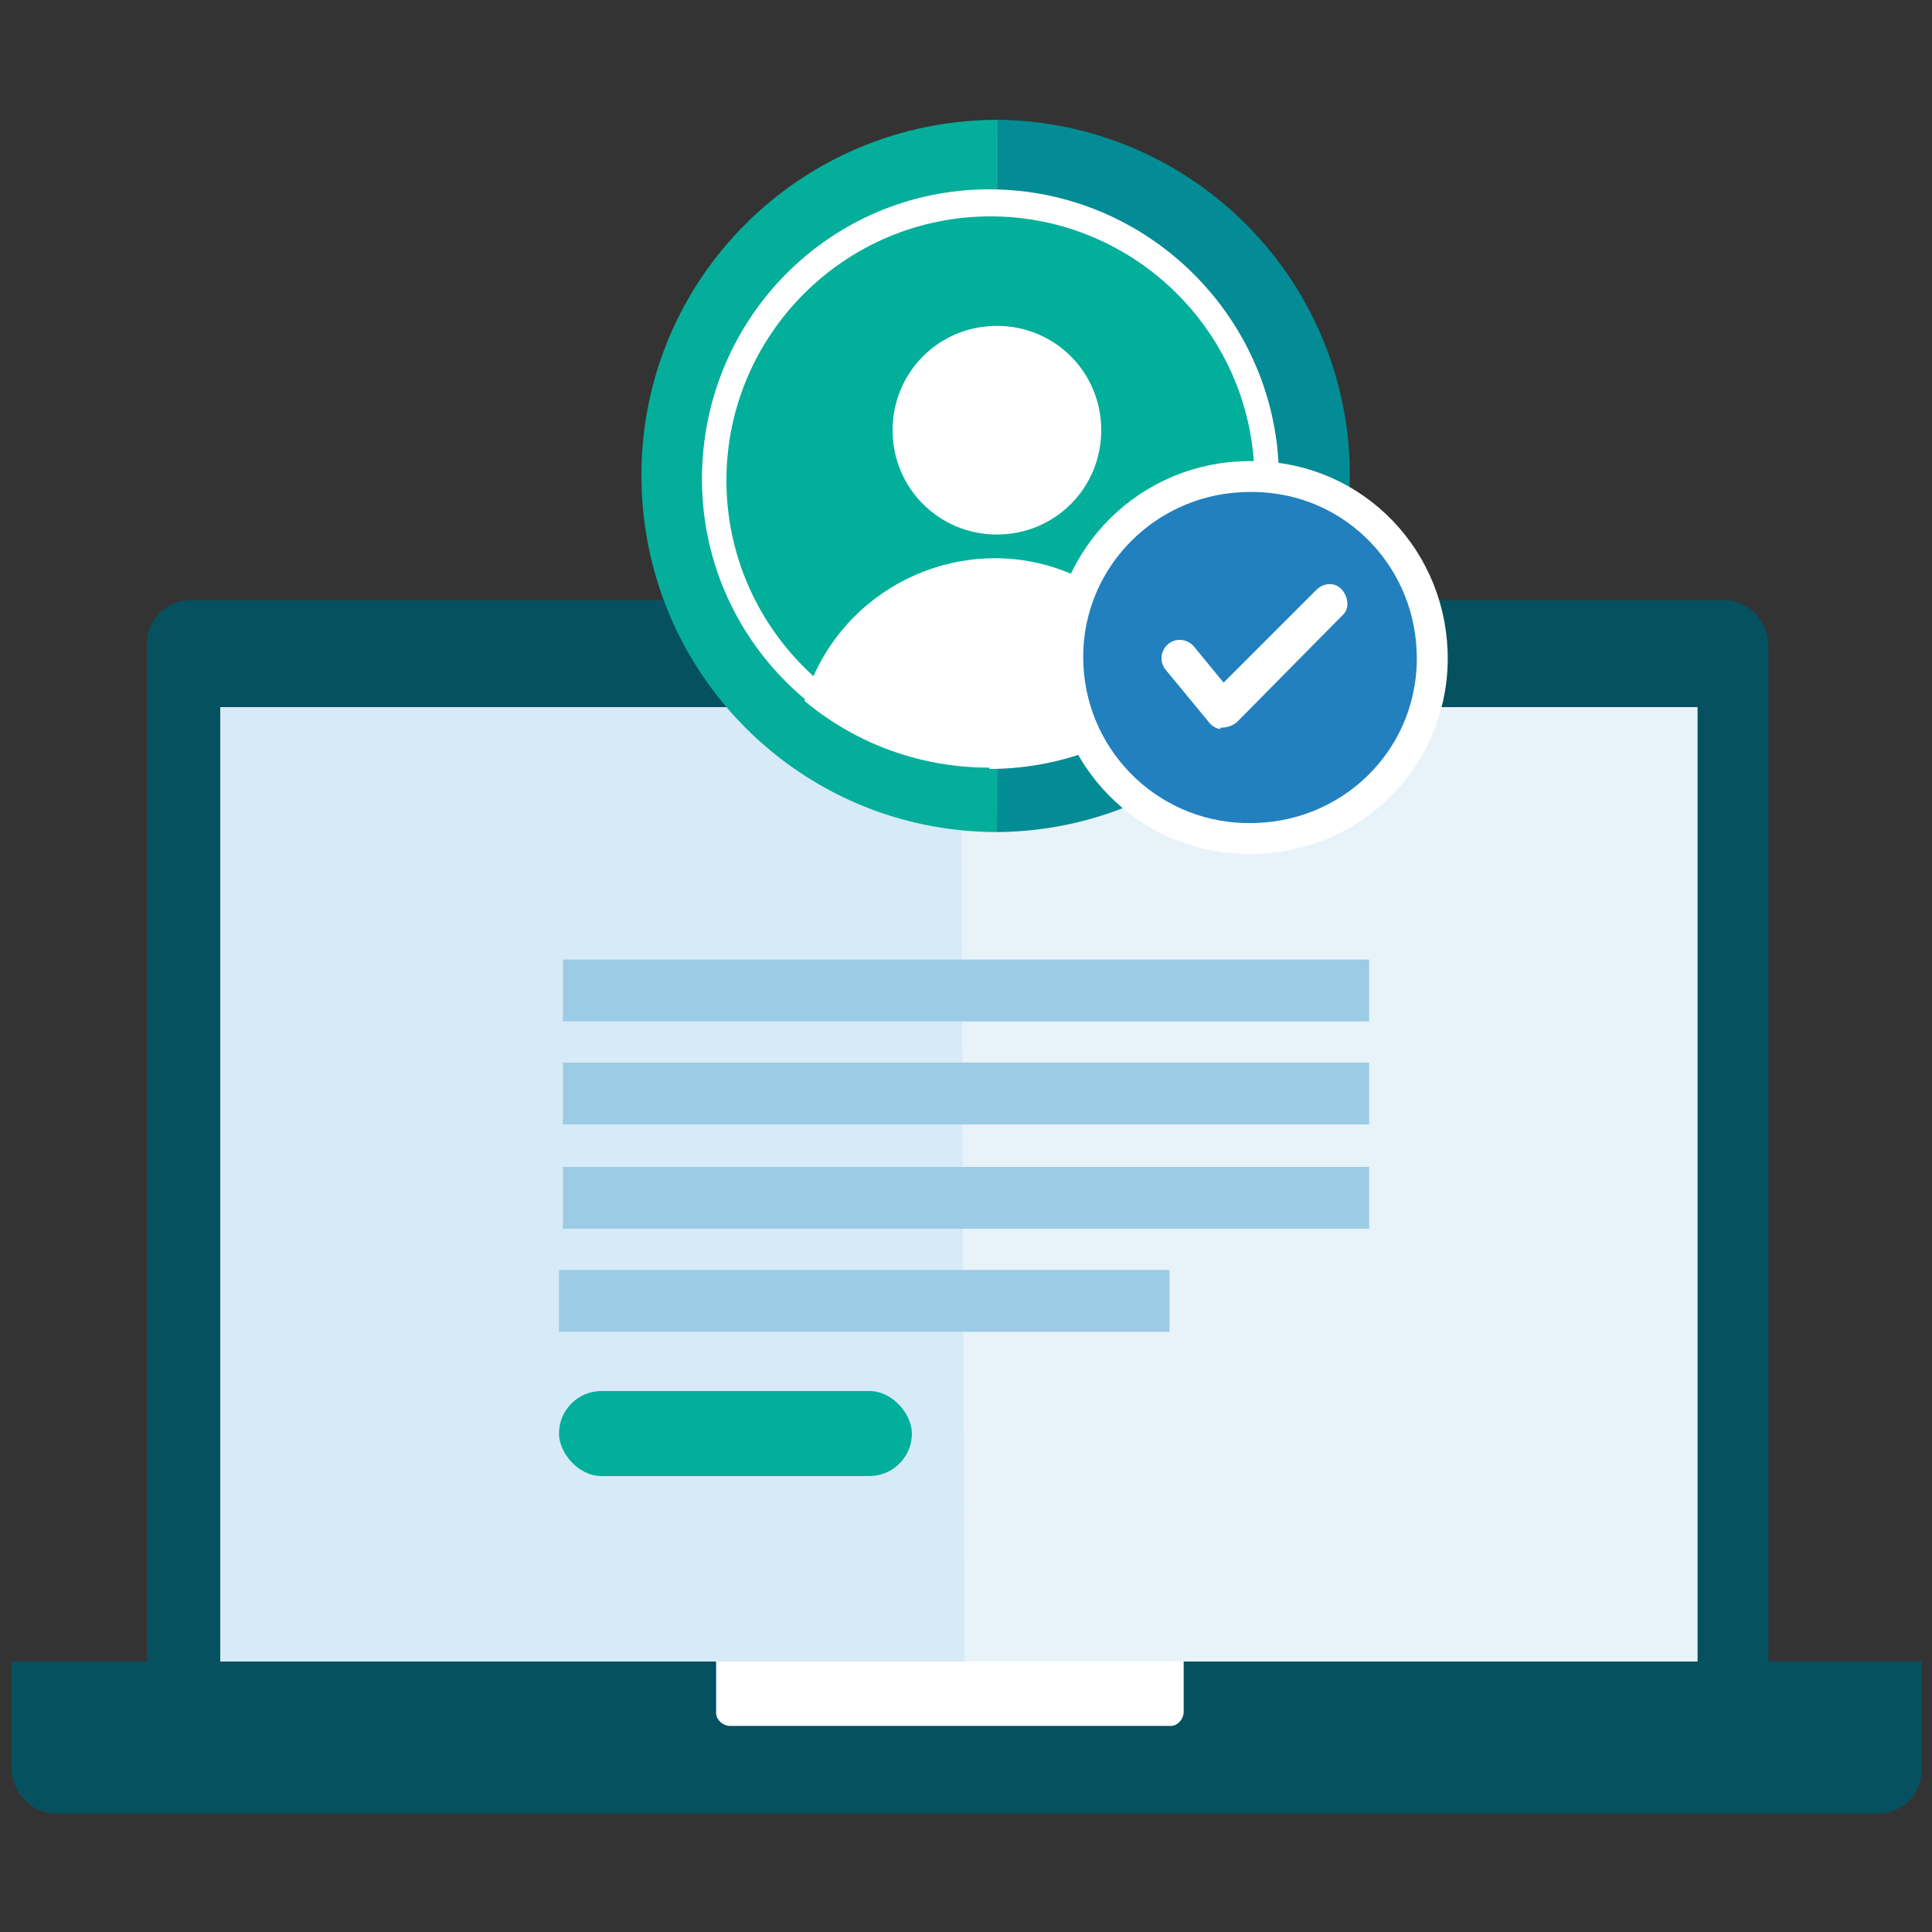 <?xml version="1.0" encoding="UTF-8"?>
<svg id="Layer_1" xmlns="http://www.w3.org/2000/svg" xmlns:xlink="http://www.w3.org/1999/xlink" version="1.1" viewBox="0 0 150 150">
  <rect x="0" y="0" width="150" height="150" fill="#333333" stroke="none"/>
  <!-- Generator: Adobe Illustrator 29.6.0, SVG Export Plug-In . SVG Version: 2.1.1 Build 207)  -->
  <defs>
    <style>
      .st0, .st1 {
        fill: none;
      }

      .st2 {
        fill: #9ccbe5;
      }

      .st3 {
        fill: #e8f2f9;
      }

      .st4 {
        fill: #2280bf;
      }

      .st5 {
        fill: #038c95;
      }

      .st6 {
        fill: #06515f;
      }

      .st7 {
        fill: #fff;
      }

      .st8 {
        fill: #05ae9a;
      }

      .st9 {
        fill: #01af9a;
      }

      .st10 {
        clip-path: url(#clippath);
      }

      .st1 {
        stroke: #fff;
        stroke-miterlimit: 10;
        stroke-width: 2.4px;
      }

      .st11 {
        fill: #d7eaf7;
      }
    </style>
    <clipPath id="clippath">
      <path class="st0" d="M56.4,37.3c0-11.3,9.2-20.5,20.5-20.5,11.3,0,20.5,9.2,20.5,20.5s-9.2,20.5-20.5,20.5h0c-11.3,0-20.5-9.2-20.5-20.5M76.8,14.7c-12.4,0-22.4,10-22.4,22.4,0,0,0,0,0,0h0c0,12.5,10,22.5,22.4,22.5,0,0,0,0,0,0h0c12.4,0,22.5-10,22.5-22.4,0-12.4-10.1-22.5-22.5-22.5h0Z"/>
    </clipPath>
  </defs>
  <path id="Path_3881" class="st6" d="M137.3,131H11.4V50c0-1.9,1.5-3.4,3.4-3.4h119c1.9,0,3.4,1.5,3.5,3.4h0v81Z"/>
  <path id="Path_3882" class="st11" d="M77.3,131H17.1V54.9h59.4"/>
  <path id="Path_3883" class="st3" d="M74.6,54.9h57.2v76h-56.9"/>
  <path id="Path_3884" class="st6" d="M1,129h148.2v8.4c0,1.9-1.5,3.4-3.4,3.4H4.4c-1.9,0-3.4-1.5-3.5-3.4,0,0,0,0,0,0v-8.5Z"/>
  <path id="Path_3885" class="st7" d="M55.6,129h36.3v3.9c0,.6-.5,1.1-1,1.1,0,0,0,0,0,0h-34.2c-.6,0-1.1-.5-1.1-1,0,0,0,0,0,0v-3.9Z"/>
  <g id="Group_43993">
    <path id="Path_62172" class="st8" d="M77.4,64.6c-15.3,0-27.6-12.4-27.6-27.7,0-15.3,12.4-27.6,27.7-27.6h0"/>
    <path id="Path_62173" class="st5" d="M77.5,9.3c15.3.2,27.5,12.7,27.3,28-.2,15.1-12.4,27.2-27.4,27.3"/>
    <path id="Path_62174" class="st9" d="M76.9,15.8c11.8,0,21.4,9.6,21.4,21.4s-9.6,21.4-21.4,21.4-21.4-9.6-21.4-21.4h0c0-11.8,9.6-21.4,21.4-21.4"/>
    <path id="Path_62175" class="st7" d="M76.9,59.5h0c-12.4,0-22.4-10-22.4-22.3,0,0,0,0,0,0h0c0-12.5,10-22.5,22.3-22.5,0,0,0,0,0,0h0c12.4,0,22.5,10.1,22.5,22.5s-10.1,22.5-22.5,22.5h0ZM76.9,16.8c-11.3,0-20.5,9.2-20.5,20.5s9.2,20.5,20.5,20.5,20.5-9.2,20.5-20.5h0c0-11.3-9.2-20.5-20.5-20.5"/>
    <g id="Group_43992">
      <g class="st10">
        <g id="Group_43991">
          <path id="Path_62176" class="st7" d="M77.1,26.3c4.5,0,8.1,3.6,8.1,8.1s-3.6,8.1-8.1,8.1-8.1-3.6-8.1-8.1h0c0-4.5,3.6-8.1,8.1-8.1"/>
          <path id="Path_62177" class="st7" d="M61.5,59.7c0-8.5,7.1-15.3,15.5-15.2,8.4,0,15.1,6.9,15.2,15.3"/>
        </g>
      </g>
    </g>
    <path id="Path_62179" class="st7" d="M77.4,25.3c4.5,0,8.1,3.6,8.1,8.1s-3.6,8.1-8.1,8.1-8.1-3.6-8.1-8.1h0c0-4.5,3.6-8.1,8.1-8.1"/>
    <path id="Path_62180" class="st7" d="M76.9,58.7c-5.8-.8-14.6-4.4-13.7-6.3,3.5-7.7,12.6-11.2,20.3-7.7,0,0,0,0,0,0h0c3.3,1.5,6,4.1,7.5,7.3,1,1.9-4.9,5.3-14.2,6.6"/>
  </g>
  <g id="Group_43994">
    <path id="Path_62181" class="st4" d="M97.3,37h-.3c-7.7,0-14.1,6.2-14.1,14,0,7.7,6.1,13.9,13.7,14.1h.3c7.8.1,14.2-6,14.3-13.8.1-7.8-6-14.2-13.8-14.3,0,0,0,0-.1,0h0Z"/>
    <path id="Path_62182" class="st1" d="M97.3,37h-.3c-7.7,0-14.1,6.2-14.1,14,0,7.7,6.1,13.9,13.7,14.1h.3c7.8.1,14.2-6,14.3-13.8.1-7.8-6-14.2-13.8-14.3,0,0,0,0-.1,0h0Z"/>
    <path id="Path_62183" class="st7" d="M94.8,56.6c-.4,0-.8-.3-1-.6l-3.3-4c-.5-.6-.4-1.5.2-2,.6-.5,1.5-.4,2,.2l2.3,2.8,7.2-7.2c.6-.6,1.5-.6,2,0s.6,1.5,0,2h0l-8.2,8.3c-.4.3-.8.4-1.3.4h0Z"/>
  </g>
  <g id="Group_43996">
    <g id="Group_43995">
      <rect id="Rectangle_2710" class="st2" x="43.7" y="74.5" width="62.6" height="4.8"/>
      <rect id="Rectangle_2711" class="st2" x="43.7" y="82.5" width="62.6" height="4.8"/>
      <rect id="Rectangle_2712" class="st2" x="43.7" y="90.6" width="62.6" height="4.8"/>
      <rect id="Rectangle_2713" class="st2" x="43.4" y="98.6" width="47.4" height="4.8"/>
    </g>
    <rect id="Rectangle_29325" class="st9" x="43.4" y="108" width="27.4" height="6.6" rx="3.3" ry="3.3"/>
  </g>
</svg>
